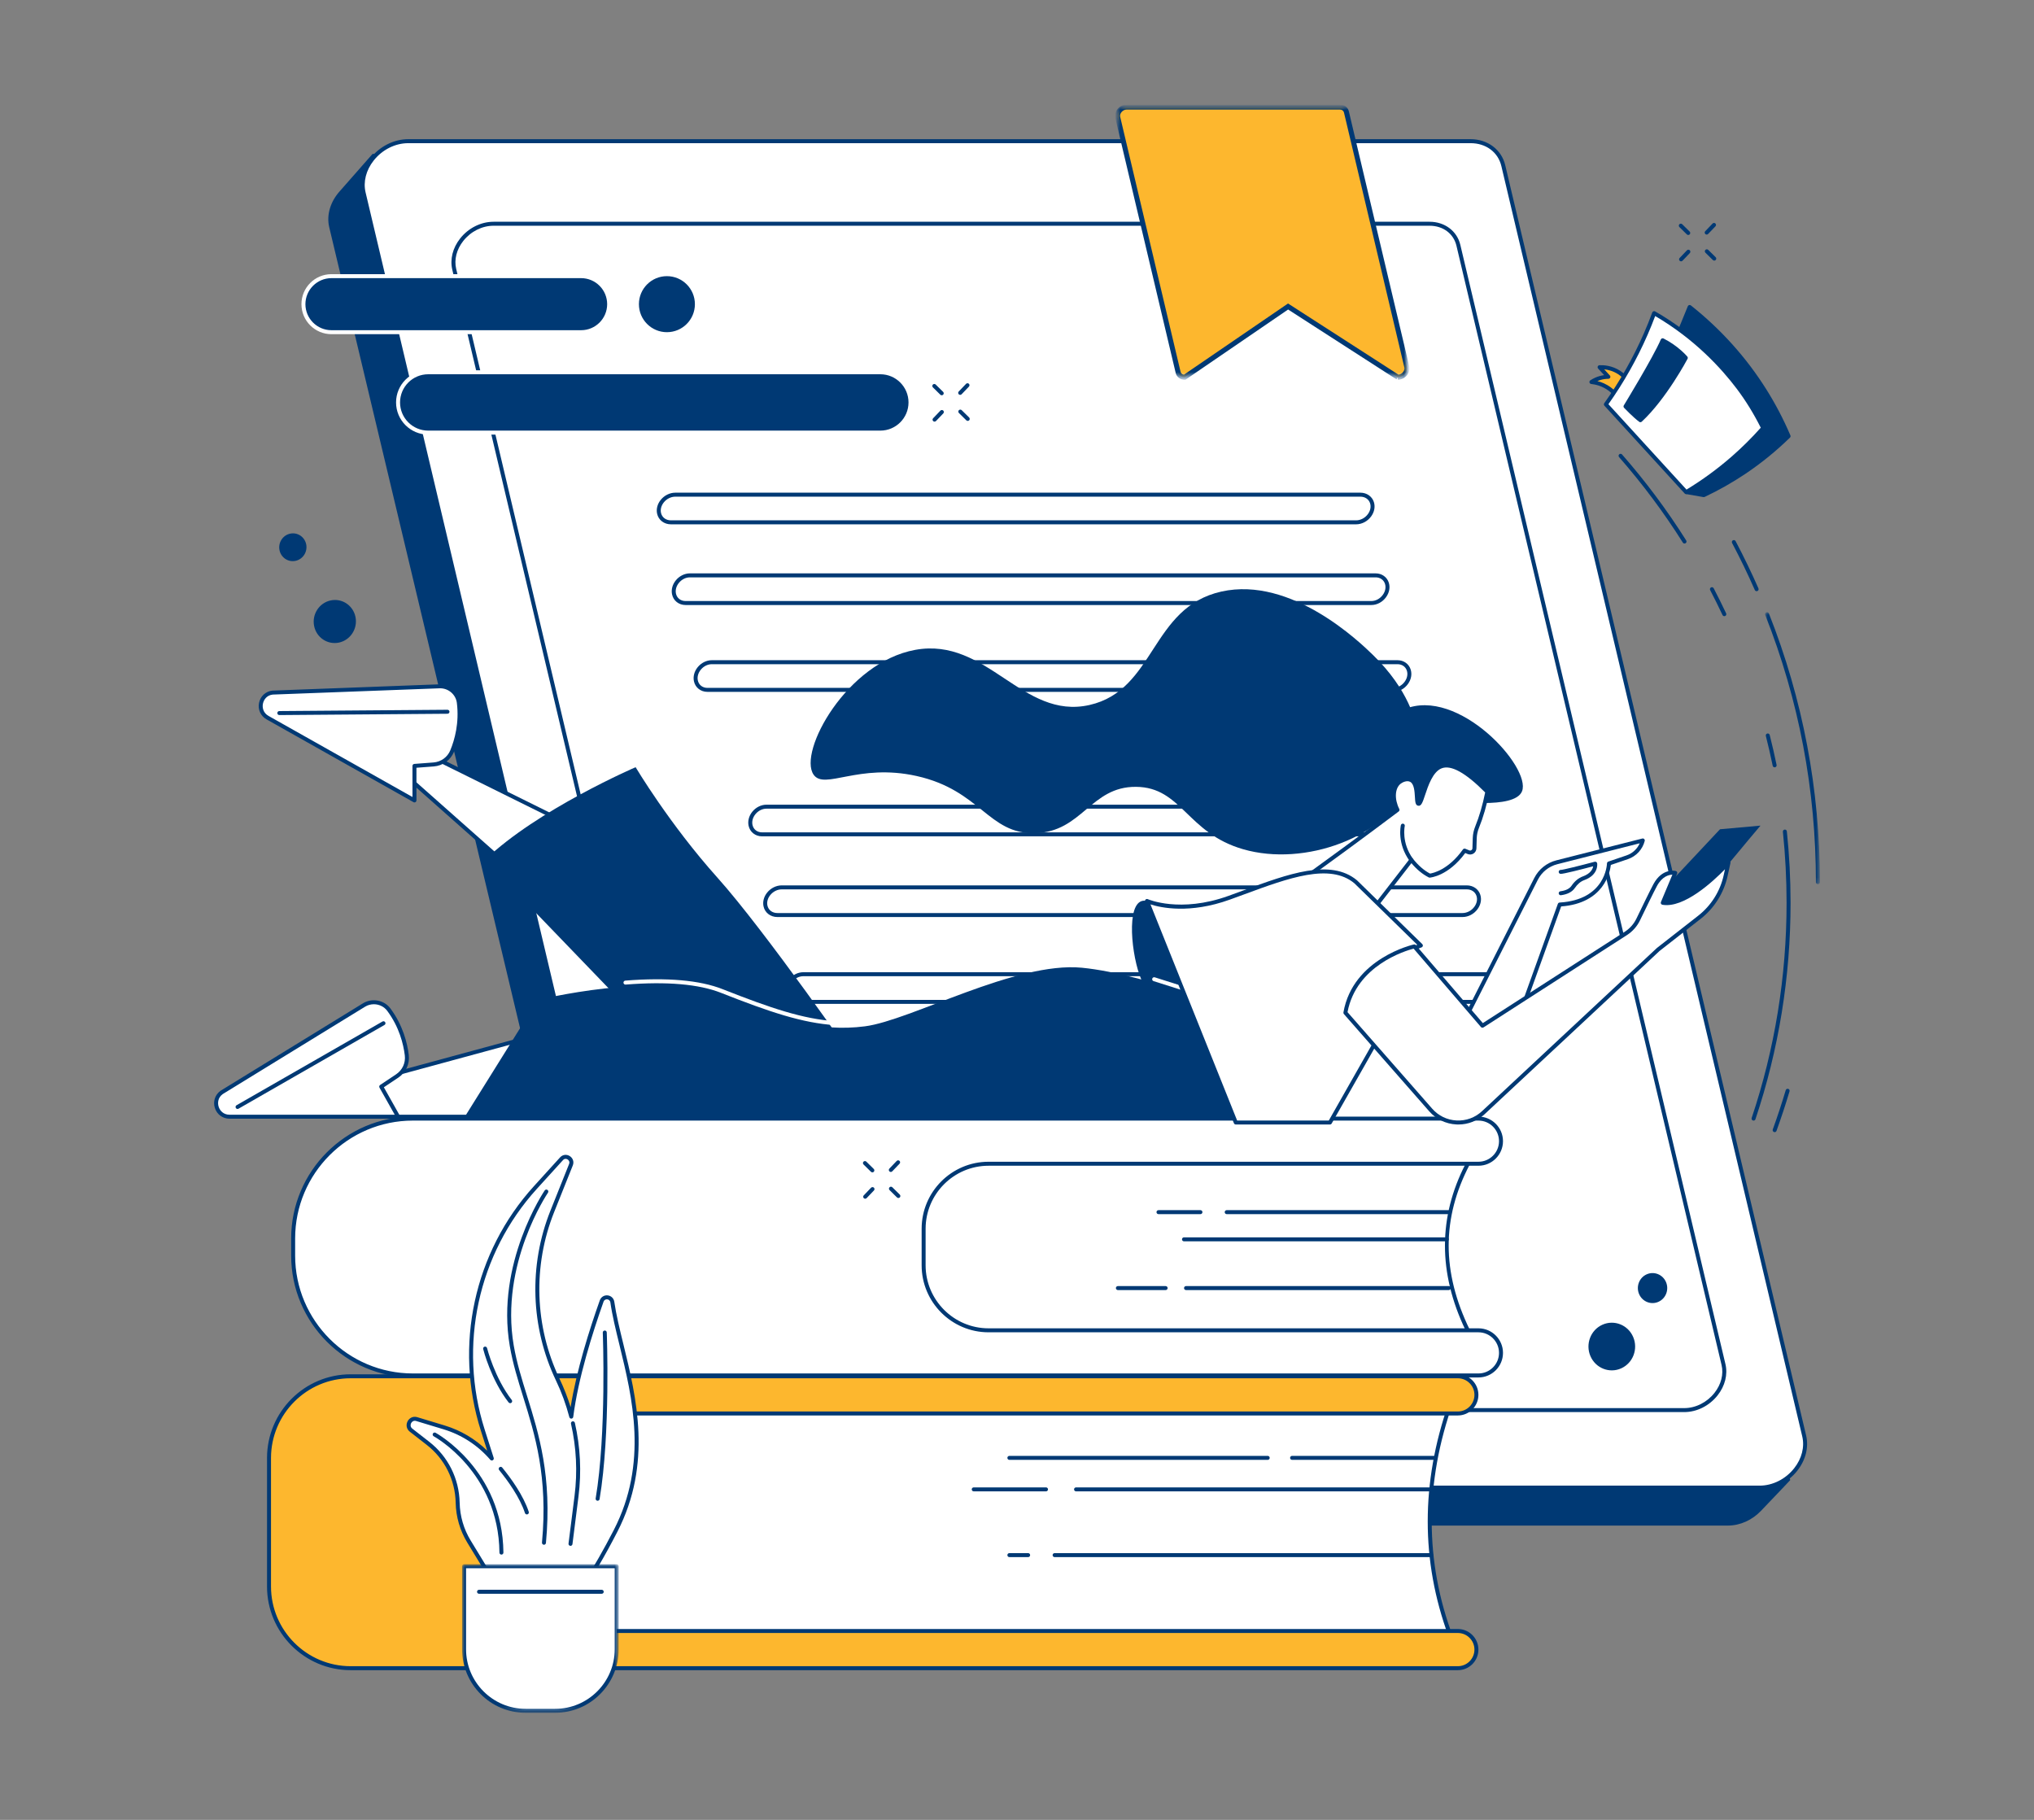 <?xml version="1.0" encoding="UTF-8"?>
<svg width="380px" height="340px" viewBox="0 0 380 340" version="1.1" xmlns="http://www.w3.org/2000/svg" xmlns:xlink="http://www.w3.org/1999/xlink">
    <rect x="0" y="0" width="380" height="340" fill="#808080" stroke="none"/>
    <title>korisna-dokumenta</title>
    <defs>
        <polygon id="path-1" points="0 0 54.071 0 54.071 50.475 0 50.475"></polygon>
        <polygon id="path-3" points="0 0 10.243 0 10.243 50.812 0 50.812"></polygon>
        <polygon id="path-5" points="0 0 29.26 0 29.26 27.755 0 27.755"></polygon>
    </defs>
    <g id="korisna-dokumenta" stroke="none" stroke-width="1" fill="none" fill-rule="evenodd">
        <g id="Group-26-Copy" transform="translate(40, 20)">
            <path d="M262.236,54.233 C261.922,53.786 261.45,53.224 260.766,52.709 C259.418,51.694 258.02,51.443 257.313,51.368 C257.679,51.126 258.226,50.822 258.942,50.619 C259.549,50.447 260.085,50.402 260.485,50.399 C259.937,49.8 259.389,49.202 258.842,48.603 C259.382,48.579 260.928,48.58 262.491,49.59 C264.112,50.637 264.744,52.119 264.933,52.619 C264.034,53.157 263.135,53.695 262.236,54.233" id="Fill-1" fill="#FDB72E"></path>
            <path d="M258.43,51.191 C259.213,51.391 260.118,51.755 260.99,52.412 C261.494,52.791 261.945,53.237 262.335,53.74 L264.468,52.464 C264.154,51.757 263.513,50.693 262.29,49.902 C261.362,49.303 260.43,49.076 259.71,49.001 L260.759,50.148 C260.858,50.256 260.884,50.413 260.826,50.547 C260.767,50.682 260.634,50.77 260.488,50.771 C259.998,50.775 259.512,50.844 259.043,50.977 C258.834,51.036 258.629,51.108 258.43,51.191 M262.236,54.605 C262.119,54.605 262.004,54.549 261.932,54.447 C261.543,53.893 261.076,53.408 260.542,53.007 C259.364,52.119 258.114,51.827 257.273,51.738 C257.118,51.721 256.989,51.608 256.951,51.456 C256.914,51.303 256.977,51.144 257.107,51.057 C257.643,50.703 258.226,50.436 258.841,50.261 C259.12,50.182 259.404,50.123 259.692,50.084 L258.567,48.855 C258.47,48.748 258.443,48.595 258.498,48.461 C258.553,48.328 258.681,48.238 258.825,48.231 C259.614,48.196 261.157,48.285 262.693,49.277 C264.276,50.3 264.994,51.727 265.281,52.487 C265.344,52.656 265.278,52.846 265.124,52.938 L262.427,54.552 C262.367,54.588 262.301,54.605 262.236,54.605" id="Fill-3" fill="#003974"></path>
            <path d="M275.137,71.951 L278.31,72.504 C280.598,71.424 283.16,70.033 285.844,68.236 C289.24,65.962 291.988,63.602 294.148,61.49 C293.01,58.823 291.542,55.901 289.634,52.872 C285.115,45.7 279.858,40.678 275.668,37.353 C274.642,39.912 273.891,41.667 273.891,41.667 L275.137,71.951 Z" id="Fill-5" fill="#003974"></path>
            <path d="M275.496,71.636 L278.258,72.117 C280.812,70.905 283.294,69.496 285.637,67.927 C288.507,66.005 291.22,63.81 293.705,61.401 C292.461,58.516 290.986,55.715 289.32,53.071 C285.72,47.357 281.182,42.275 275.826,37.956 C275.022,39.952 274.411,41.394 274.266,41.736 L275.496,71.636 Z M278.31,72.876 C278.289,72.876 278.268,72.874 278.247,72.87 L275.073,72.317 C274.9,72.287 274.772,72.141 274.765,71.966 L273.52,41.682 C273.518,41.627 273.528,41.572 273.55,41.521 C273.557,41.503 274.311,39.739 275.323,37.214 C275.367,37.105 275.459,37.023 275.572,36.993 C275.686,36.963 275.807,36.988 275.899,37.061 C281.49,41.499 286.217,46.752 289.948,52.674 C291.681,55.423 293.209,58.34 294.49,61.344 C294.55,61.485 294.517,61.648 294.408,61.756 C291.84,64.267 289.028,66.551 286.05,68.545 C283.644,70.157 281.093,71.602 278.469,72.84 C278.419,72.864 278.365,72.876 278.31,72.876 L278.31,72.876 Z" id="Fill-7" fill="#003974"></path>
            <path d="M260.017,55.545 L275.01,71.945 C277.668,70.35 280.684,68.266 283.779,65.561 C285.97,63.645 287.832,61.741 289.399,59.963 C288.23,57.617 286.743,55.038 284.779,52.428 C281.541,48.128 276.45,42.762 269.034,38.501 C268.564,39.779 268.041,41.087 267.46,42.418 C265.226,47.536 262.614,51.898 260.017,55.545" id="Fill-9" fill="#FFFFFF"></path>
            <path d="M260.493,55.515 L275.079,71.469 C278.066,69.656 280.909,67.575 283.534,65.28 C285.445,63.61 287.267,61.803 288.954,59.905 C287.609,57.235 286.144,54.861 284.482,52.652 C281.598,48.822 276.627,43.381 269.229,39.044 C268.784,40.23 268.304,41.413 267.8,42.567 C265.828,47.086 263.37,51.441 260.493,55.515 M275.01,72.317 C274.909,72.317 274.808,72.275 274.736,72.196 L259.743,55.796 C259.624,55.667 259.612,55.472 259.714,55.329 C262.636,51.226 265.127,46.832 267.119,42.269 C267.676,40.994 268.203,39.683 268.686,38.372 C268.724,38.27 268.805,38.189 268.908,38.151 C269.01,38.114 269.124,38.124 269.219,38.179 C276.936,42.613 282.101,48.253 285.075,52.204 C286.812,54.511 288.335,56.995 289.732,59.797 C289.799,59.932 289.778,60.096 289.678,60.209 C287.923,62.2 286.021,64.095 284.023,65.841 C281.289,68.231 278.321,70.391 275.201,72.264 C275.142,72.3 275.076,72.317 275.01,72.317" id="Fill-11" fill="#003974"></path>
            <path d="M263.685,55.931 C263.685,55.931 269.132,47.03 270.622,43.57 C273.35,44.948 274.948,46.86 274.948,46.86 C274.948,46.86 271.047,54.263 266.466,58.506 C265.339,57.671 263.685,55.931 263.685,55.931" id="Fill-13" fill="#003974"></path>
            <path d="M264.152,55.879 C264.578,56.316 265.61,57.353 266.442,58.018 C270.382,54.259 273.814,48.163 274.496,46.914 C274.053,46.438 272.744,45.135 270.801,44.083 C269.271,47.425 265.024,54.447 264.152,55.879 M266.466,58.879 C266.388,58.879 266.31,58.854 266.245,58.806 C265.104,57.961 263.484,56.259 263.416,56.187 C263.3,56.065 263.28,55.88 263.368,55.736 C263.422,55.648 268.818,46.819 270.281,43.423 C270.321,43.329 270.399,43.256 270.496,43.22 C270.592,43.186 270.699,43.192 270.79,43.238 C273.554,44.634 275.166,46.541 275.233,46.622 C275.33,46.738 275.347,46.9 275.277,47.034 C275.237,47.109 271.293,54.542 266.718,58.779 C266.647,58.845 266.557,58.879 266.466,58.879" id="Fill-15" fill="#003974"></path>
            <path d="M282.789,265.019 L84.313,265.019 C81.289,265.019 78.863,263.204 78.212,260.455 L21.509,22.453 C20.947,20.08 21.792,17.618 23.434,15.774 C25.014,13.999 29.599,8.757 29.599,8.757 L228.32,12.796 C231.344,12.796 233.77,14.611 234.421,17.36 L294.459,256.52 C294.459,256.52 290.75,260.45 288.94,262.321 C287.371,263.941 285.167,265.019 282.789,265.019" id="Fill-17" fill="#003974"></path>
            <path d="M288.73,257.929 L90.254,257.929 C87.23,257.929 84.804,256.114 84.153,253.365 L27.938,16.033 C26.835,11.377 31.151,6.377 36.273,6.377 L234.749,6.377 C237.773,6.377 240.199,8.191 240.85,10.94 L297.065,248.272 C298.168,252.928 293.852,257.929 288.73,257.929" id="Fill-19" fill="#FFFFFF"></path>
            <path d="M36.273,6.749 C33.832,6.749 31.417,7.961 29.813,9.992 C28.383,11.802 27.832,13.973 28.3,15.948 L84.514,253.279 C85.13,255.878 87.383,257.557 90.254,257.557 L288.73,257.557 C291.171,257.557 293.586,256.344 295.19,254.313 C296.62,252.504 297.171,250.333 296.703,248.358 L240.489,11.026 C239.873,8.428 237.62,6.749 234.749,6.749 L36.273,6.749 Z M288.73,258.301 L90.254,258.301 C87.075,258.301 84.478,256.352 83.791,253.451 L27.576,16.119 C27.055,13.922 27.658,11.52 29.229,9.53 C30.973,7.323 33.606,6.004 36.273,6.004 L234.749,6.004 C237.927,6.004 240.525,7.953 241.212,10.855 L297.427,248.186 C297.947,250.384 297.344,252.786 295.773,254.775 C294.029,256.983 291.396,258.301 288.73,258.301 L288.73,258.301 Z" id="Fill-21" fill="#003974"></path>
            <path d="M52.208,22.174 C50.07,22.174 47.956,23.236 46.55,25.015 C45.299,26.599 44.816,28.498 45.225,30.225 L94.756,239.337 C95.294,241.606 97.262,243.072 99.77,243.072 L274.647,243.072 C276.784,243.072 278.899,242.01 280.304,240.231 C281.555,238.647 282.038,236.748 281.63,235.021 L232.099,25.909 C231.561,23.64 229.593,22.174 227.084,22.174 L52.208,22.174 Z M274.647,243.816 L99.77,243.816 C96.949,243.816 94.643,242.085 94.033,239.508 L44.502,30.396 C44.04,28.447 44.574,26.317 45.967,24.554 C47.512,22.597 49.845,21.43 52.208,21.43 L227.084,21.43 C229.906,21.43 232.212,23.161 232.822,25.737 L282.353,234.849 C282.814,236.799 282.28,238.929 280.887,240.693 C279.342,242.648 277.009,243.816 274.647,243.816 L274.647,243.816 Z" id="Fill-23" fill="#003974"></path>
            <path d="M119.178,243.774 L99.765,243.774 C96.943,243.774 94.638,242.043 94.027,239.466 L81.741,187.595 C81.694,187.395 81.817,187.195 82.017,187.147 C82.214,187.1 82.417,187.223 82.465,187.423 L94.751,239.295 C95.288,241.564 97.256,243.03 99.765,243.03 L119.178,243.03 C119.383,243.03 119.55,243.197 119.55,243.402 C119.55,243.608 119.383,243.774 119.178,243.774" id="Fill-25" fill="#003974"></path>
            <g id="Group-29" transform="translate(168.786, 0)">
                <mask id="mask-2" fill="white">
                    <use xlink:href="#path-1"></use>
                </mask>
                <g id="Clip-28"></g>
                <path d="M52.364,50.475 L31.856,37.262 L12.539,50.475 C11.932,50.475 11.445,50.111 11.315,49.56 L0.035,1.938 C-0.187,1.003 0.68,-4.91803279e-05 1.707,-4.91803279e-05 L41.533,-4.91803279e-05 C42.139,-4.91803279e-05 42.626,0.364 42.757,0.916 L54.037,48.538 C54.258,49.472 53.392,50.475 52.364,50.475" id="Fill-27" fill="#FDB72E" mask="url(#mask-2)"></path>
                <path d="M41.533,-0.469 C42.352,-0.469 43.031,0.039 43.213,0.808 L54.493,48.43 C54.786,49.668 53.685,50.944 52.364,50.944 L52.364,50.474 L52.11,50.869 L31.864,37.824 L12.684,50.944 L12.539,50.944 C11.72,50.944 11.04,50.436 10.859,49.668 L-0.421,2.046 C-0.715,0.807 0.386,-0.469 1.707,-0.469 L41.533,-0.469 Z M41.533,0.469 L1.707,0.469 C0.973,0.469 0.342,1.2 0.491,1.83 L11.771,49.452 C11.834,49.72 12.035,49.914 12.315,49.981 L12.407,49.997 L31.849,36.699 L52.49,49.999 L52.604,49.981 C53.19,49.854 53.652,49.284 53.598,48.751 L53.58,48.646 L42.301,1.024 C42.221,0.689 41.927,0.469 41.533,0.469 Z" id="Fill-27" fill="#003974" fill-rule="nonzero" mask="url(#mask-2)"></path>
            </g>
            <path d="M86.164,72.79 C85.361,72.79 84.56,73.187 84.021,73.854 C83.544,74.445 83.349,75.155 83.487,75.802 C83.671,76.66 84.403,77.214 85.352,77.214 L213.335,77.214 C214.198,77.214 215.033,76.771 215.57,76.03 C216.03,75.393 216.173,74.659 215.962,74.014 C215.714,73.259 215.018,72.79 214.147,72.79 L86.164,72.79 Z M213.335,77.958 L85.352,77.958 C84.058,77.958 83.016,77.154 82.76,75.957 C82.575,75.09 82.824,74.153 83.443,73.386 C84.122,72.546 85.139,72.045 86.164,72.045 L214.147,72.045 C215.332,72.045 216.322,72.727 216.668,73.782 C216.955,74.656 216.774,75.634 216.172,76.466 C215.496,77.4 214.435,77.958 213.335,77.958 L213.335,77.958 Z" id="Fill-30" fill="#003974"></path>
            <path d="M88.889,87.865 C88.124,87.865 87.354,88.252 86.83,88.901 C86.341,89.506 86.143,90.234 86.285,90.899 C86.465,91.744 87.169,92.29 88.077,92.29 L216.193,92.29 C217.016,92.29 217.821,91.857 218.345,91.132 C218.817,90.48 218.963,89.727 218.746,89.065 C218.503,88.325 217.836,87.865 217.005,87.865 L88.889,87.865 Z M216.193,93.034 L88.077,93.034 C86.823,93.034 85.811,92.238 85.558,91.054 C85.368,90.169 85.621,89.214 86.252,88.434 C86.916,87.611 87.902,87.121 88.889,87.121 L217.005,87.121 C218.151,87.121 219.112,87.793 219.452,88.833 C219.745,89.724 219.561,90.721 218.947,91.569 C218.284,92.486 217.254,93.034 216.193,93.034 L216.193,93.034 Z" id="Fill-32" fill="#003974"></path>
            <path d="M92.976,104.089 C92.211,104.089 91.441,104.477 90.917,105.126 C90.428,105.73 90.23,106.458 90.372,107.123 C90.553,107.968 91.256,108.514 92.164,108.514 L220.281,108.514 C221.104,108.514 221.908,108.081 222.432,107.356 C222.904,106.704 223.05,105.951 222.833,105.289 C222.59,104.549 221.924,104.089 221.092,104.089 L92.976,104.089 Z M220.281,109.258 L92.164,109.258 C90.911,109.258 89.898,108.462 89.645,107.279 C89.456,106.393 89.708,105.438 90.338,104.658 C91.003,103.836 91.989,103.345 92.976,103.345 L221.092,103.345 C222.238,103.345 223.198,104.017 223.539,105.057 C223.832,105.948 223.648,106.945 223.034,107.793 C222.371,108.71 221.341,109.258 220.281,109.258 L220.281,109.258 Z" id="Fill-34" fill="#003974"></path>
            <path d="M103.187,131.081 C102.422,131.081 101.652,131.469 101.127,132.118 C100.639,132.722 100.44,133.45 100.583,134.115 C100.763,134.96 101.467,135.506 102.375,135.506 L230.491,135.506 C231.314,135.506 232.118,135.073 232.643,134.349 C233.114,133.696 233.261,132.943 233.044,132.281 C232.801,131.541 232.134,131.081 231.303,131.081 L103.187,131.081 Z M230.491,136.25 L102.375,136.25 C101.121,136.25 100.108,135.455 99.855,134.271 C99.666,133.385 99.919,132.43 100.549,131.65 C101.213,130.828 102.199,130.337 103.187,130.337 L231.303,130.337 C232.449,130.337 233.409,131.009 233.75,132.049 C234.042,132.94 233.858,133.938 233.245,134.785 C232.581,135.703 231.552,136.25 230.491,136.25 L230.491,136.25 Z" id="Fill-36" fill="#003974"></path>
            <path d="M106.047,146.157 C105.244,146.157 104.443,146.555 103.905,147.221 C103.427,147.812 103.232,148.522 103.371,149.169 C103.554,150.027 104.286,150.581 105.236,150.581 L233.219,150.581 C234.081,150.581 234.917,150.139 235.453,149.397 C235.914,148.761 236.056,148.026 235.845,147.382 C235.597,146.626 234.902,146.157 234.03,146.157 L106.047,146.157 Z M233.219,151.326 L105.236,151.326 C103.941,151.326 102.9,150.522 102.644,149.325 C102.458,148.457 102.707,147.52 103.327,146.753 C104.005,145.914 105.022,145.413 106.047,145.413 L234.03,145.413 C235.216,145.413 236.205,146.095 236.551,147.149 C236.838,148.024 236.657,149.002 236.055,149.834 C235.379,150.768 234.319,151.326 233.219,151.326 L233.219,151.326 Z" id="Fill-38" fill="#003974"></path>
            <path d="M110.067,162.381 C109.302,162.381 108.531,162.768 108.007,163.418 C107.519,164.022 107.32,164.75 107.462,165.415 C107.643,166.259 108.346,166.805 109.255,166.805 L237.371,166.805 C238.194,166.805 238.998,166.373 239.523,165.648 C239.995,164.996 240.141,164.242 239.923,163.581 C239.681,162.841 239.014,162.381 238.183,162.381 L110.067,162.381 Z M237.371,167.55 L109.255,167.55 C108.001,167.55 106.988,166.754 106.735,165.57 C106.546,164.685 106.799,163.73 107.429,162.95 C108.093,162.128 109.079,161.637 110.067,161.637 L238.183,161.637 C239.328,161.637 240.289,162.309 240.63,163.349 C240.922,164.239 240.738,165.237 240.125,166.084 C239.461,167.002 238.431,167.55 237.371,167.55 L237.371,167.55 Z" id="Fill-40" fill="#003974"></path>
            <path d="M234.219,228.537 C229.231,218.261 228.756,207.905 234.219,197.446 L230.298,192.738 L123.044,196.269 L126.741,230.371 L230.561,231.569 L234.219,228.537 Z" id="Fill-42" fill="#FFFFFF"></path>
            <path d="M127.075,230.003 L230.429,231.195 L233.758,228.436 C228.678,217.802 228.684,207.394 233.776,197.494 L230.129,193.116 L123.457,196.627 L127.075,230.003 Z M230.561,231.941 L230.557,231.941 L126.737,230.743 C126.549,230.741 126.392,230.599 126.372,230.411 L122.674,196.309 C122.664,196.206 122.696,196.103 122.763,196.025 C122.831,195.947 122.929,195.9 123.032,195.897 L230.286,192.366 C230.409,192.363 230.51,192.412 230.583,192.499 L234.505,197.207 C234.601,197.323 234.619,197.485 234.549,197.618 C229.343,207.584 229.345,217.644 234.554,228.374 C234.629,228.528 234.589,228.714 234.457,228.823 L230.798,231.855 C230.732,231.911 230.648,231.941 230.561,231.941 L230.561,231.941 Z" id="Fill-44" fill="#003974"></path>
            <path d="M37.142,188.983 L178.497,188.983 L236.21,188.983 C238.536,188.983 240.423,190.871 240.423,193.2 C240.423,195.529 238.536,197.417 236.21,197.417 L144.69,197.417 C137.988,197.417 132.556,202.855 132.556,209.563 L132.556,216.391 C132.556,223.099 137.988,228.537 144.69,228.537 L236.21,228.537 C238.536,228.537 240.423,230.425 240.423,232.754 C240.423,235.083 238.536,236.971 236.21,236.971 L37.142,236.971 C24.785,236.971 14.768,226.944 14.768,214.576 L14.768,211.378 C14.768,199.01 24.785,188.983 37.142,188.983" id="Fill-46" fill="#FFFFFF"></path>
            <path d="M37.142,189.355 C25.009,189.355 15.139,199.235 15.139,211.378 L15.139,214.576 C15.139,226.719 25.009,236.598 37.142,236.598 L236.21,236.598 C238.328,236.598 240.051,234.874 240.051,232.754 C240.051,230.634 238.328,228.909 236.21,228.909 L144.69,228.909 C137.794,228.909 132.184,223.293 132.184,216.391 L132.184,209.563 C132.184,202.66 137.794,197.045 144.69,197.045 L236.21,197.045 C238.328,197.045 240.051,195.32 240.051,193.2 C240.051,191.08 238.328,189.355 236.21,189.355 L37.142,189.355 Z M236.21,237.343 L37.142,237.343 C24.6,237.343 14.396,227.129 14.396,214.576 L14.396,211.378 C14.396,198.824 24.6,188.611 37.142,188.611 L236.21,188.611 C238.738,188.611 240.795,190.67 240.795,193.2 C240.795,195.731 238.738,197.789 236.21,197.789 L144.69,197.789 C138.204,197.789 132.927,203.071 132.927,209.563 L132.927,216.391 C132.927,222.883 138.204,228.165 144.69,228.165 L236.21,228.165 C238.738,228.165 240.795,230.223 240.795,232.754 C240.795,235.284 238.738,237.343 236.21,237.343 L236.21,237.343 Z" id="Fill-48" fill="#003974"></path>
            <path d="M184.272,206.833 L176.433,206.833 C176.227,206.833 176.061,206.666 176.061,206.46 C176.061,206.255 176.227,206.088 176.433,206.088 L184.272,206.088 C184.477,206.088 184.643,206.255 184.643,206.46 C184.643,206.666 184.477,206.833 184.272,206.833" id="Fill-50" fill="#003974"></path>
            <path d="M230.674,206.833 L189.178,206.833 C188.972,206.833 188.806,206.666 188.806,206.46 C188.806,206.255 188.972,206.088 189.178,206.088 L230.674,206.088 C230.879,206.088 231.045,206.255 231.045,206.46 C231.045,206.666 230.879,206.833 230.674,206.833" id="Fill-52" fill="#003974"></path>
            <path d="M230.292,211.913 L181.197,211.913 C180.991,211.913 180.825,211.746 180.825,211.541 C180.825,211.335 180.991,211.169 181.197,211.169 L230.292,211.169 C230.498,211.169 230.664,211.335 230.664,211.541 C230.664,211.746 230.498,211.913 230.292,211.913" id="Fill-54" fill="#003974"></path>
            <path d="M177.769,221.019 L168.847,221.019 C168.641,221.019 168.475,220.852 168.475,220.647 C168.475,220.441 168.641,220.275 168.847,220.275 L177.769,220.275 C177.974,220.275 178.141,220.441 178.141,220.647 C178.141,220.852 177.974,221.019 177.769,221.019" id="Fill-56" fill="#003974"></path>
            <path d="M230.674,221.019 L181.578,221.019 C181.373,221.019 181.206,220.852 181.206,220.647 C181.206,220.441 181.373,220.275 181.578,220.275 L230.674,220.275 C230.879,220.275 231.045,220.441 231.045,220.647 C231.045,220.852 230.879,221.019 230.674,221.019" id="Fill-58" fill="#003974"></path>
            <path d="M231.123,285.992 L51.312,285.992 L51.312,241.899 L231.123,241.899 C225.814,256.792 225.669,271.496 231.123,285.992" id="Fill-60" fill="#FFFFFF"></path>
            <path d="M51.684,285.62 L230.588,285.62 C225.447,271.613 225.45,257.034 230.597,242.271 L51.684,242.271 L51.684,285.62 Z M231.123,286.364 L51.312,286.364 C51.107,286.364 50.94,286.198 50.94,285.992 L50.94,241.899 C50.94,241.693 51.107,241.527 51.312,241.527 L231.123,241.527 C231.243,241.527 231.357,241.586 231.427,241.684 C231.494,241.783 231.513,241.91 231.473,242.024 C226.148,256.964 226.147,271.713 231.47,285.861 C231.514,285.975 231.498,286.104 231.428,286.204 C231.359,286.304 231.245,286.364 231.123,286.364 L231.123,286.364 Z" id="Fill-62" fill="#003974"></path>
            <path d="M72.959,244.074 L232.36,244.074 C234.276,244.074 235.83,242.519 235.83,240.6 C235.83,238.681 234.276,237.126 232.36,237.126 L25.511,237.126 C17.087,237.126 10.258,243.961 10.258,252.393 L10.258,276.394 C10.258,284.826 17.087,291.661 25.511,291.661 L232.36,291.661 C234.276,291.661 235.83,290.106 235.83,288.187 C235.83,286.268 234.276,284.713 232.36,284.713 L72.959,284.713 C67.008,284.713 62.183,279.884 62.183,273.927 L62.183,254.86 C62.183,248.903 67.008,244.074 72.959,244.074" id="Fill-64" fill="#FDB72E"></path>
            <path d="M25.511,237.498 C17.305,237.498 10.63,244.18 10.63,252.393 L10.63,276.394 C10.63,284.607 17.305,291.289 25.511,291.289 L232.359,291.289 C234.068,291.289 235.459,289.898 235.459,288.187 C235.459,286.476 234.068,285.085 232.359,285.085 L72.959,285.085 C66.812,285.085 61.811,280.08 61.811,273.927 L61.811,254.86 C61.811,248.707 66.812,243.702 72.959,243.702 L232.359,243.702 C234.068,243.702 235.459,242.31 235.459,240.6 C235.459,238.889 234.068,237.498 232.359,237.498 L25.511,237.498 Z M232.359,292.033 L25.511,292.033 C16.896,292.033 9.886,285.017 9.886,276.394 L9.886,252.393 C9.886,243.769 16.895,236.754 25.511,236.754 L232.359,236.754 C234.478,236.754 236.202,238.479 236.202,240.6 C236.202,242.721 234.478,244.446 232.359,244.446 L72.959,244.446 C67.222,244.446 62.555,249.118 62.555,254.86 L62.555,273.927 C62.555,279.669 67.222,284.341 72.959,284.341 L232.359,284.341 C234.478,284.341 236.202,286.066 236.202,288.187 C236.202,290.308 234.478,292.033 232.359,292.033 L232.359,292.033 Z" id="Fill-66" fill="#003974"></path>
            <path d="M227.943,252.741 L201.391,252.741 C201.186,252.741 201.02,252.575 201.02,252.369 C201.02,252.164 201.186,251.997 201.391,251.997 L227.943,251.997 C228.148,251.997 228.314,252.164 228.314,252.369 C228.314,252.575 228.148,252.741 227.943,252.741" id="Fill-68" fill="#003974"></path>
            <path d="M196.84,252.741 L148.575,252.741 C148.37,252.741 148.203,252.575 148.203,252.369 C148.203,252.164 148.37,251.997 148.575,251.997 L196.84,251.997 C197.045,251.997 197.211,252.164 197.211,252.369 C197.211,252.575 197.045,252.741 196.84,252.741" id="Fill-70" fill="#003974"></path>
            <path d="M227.383,258.626 L161.033,258.626 C160.827,258.626 160.661,258.459 160.661,258.254 C160.661,258.048 160.827,257.882 161.033,257.882 L227.383,257.882 C227.589,257.882 227.755,258.048 227.755,258.254 C227.755,258.459 227.589,258.626 227.383,258.626" id="Fill-72" fill="#003974"></path>
            <path d="M155.42,258.626 L141.916,258.626 C141.711,258.626 141.544,258.459 141.544,258.254 C141.544,258.048 141.711,257.882 141.916,257.882 L155.42,257.882 C155.625,257.882 155.791,258.048 155.791,258.254 C155.791,258.459 155.625,258.626 155.42,258.626" id="Fill-74" fill="#003974"></path>
            <path d="M227.383,270.91 L157.025,270.91 C156.82,270.91 156.654,270.743 156.654,270.537 C156.654,270.332 156.82,270.165 157.025,270.165 L227.383,270.165 C227.589,270.165 227.755,270.332 227.755,270.537 C227.755,270.743 227.589,270.91 227.383,270.91" id="Fill-76" fill="#003974"></path>
            <path d="M152.082,270.91 L148.575,270.91 C148.37,270.91 148.203,270.743 148.203,270.537 C148.203,270.332 148.37,270.165 148.575,270.165 L152.082,270.165 C152.287,270.165 152.453,270.332 152.453,270.537 C152.453,270.743 152.287,270.91 152.082,270.91" id="Fill-78" fill="#003974"></path>
            <path d="M178.424,168.382 C178.424,168.382 174.57,166.956 172.882,162.132 C171.195,157.309 170.373,147.402 174.279,148.325 C178.185,149.248 186.524,169.902 186.524,169.902 L178.424,168.382 Z" id="Fill-80" fill="#003974"></path>
            <path d="M224.853,116.755 C224.531,114.905 223.24,108.901 216.471,102.332 C214.139,100.069 201.283,87.593 188.181,90.519 C174.949,93.474 175.857,108.923 163.542,111.711 C150.973,114.556 144.435,98.951 130.977,101.413 C118.182,103.754 109.069,120.469 111.994,124.721 C114.015,127.66 120.343,122.553 131.231,124.975 C143.236,127.645 144.624,135.875 153.376,135.653 C162.231,135.429 163.716,126.933 172.235,127.002 C180.766,127.07 181.717,135.611 192.231,138.655 C203.814,142.01 218.955,136.361 223.453,126.51 C225.24,122.595 225.175,118.61 224.853,116.755" id="Fill-82" fill="#003974"></path>
            <path d="M237.322,130.024 C240.254,130.011 243.632,129.631 244.351,127.828 C246.131,123.367 232.425,108.237 222.348,112.508 C215.786,115.289 211.694,125.901 215.466,131.088 C218.793,135.662 228.714,136.674 237.322,130.024" id="Fill-84" fill="#003974"></path>
            <path d="M229.185,123.201 C226.345,124.329 225.766,130.319 225.009,130.168 C224.423,130.052 225.145,126.531 223.617,125.735 C222.899,125.361 221.964,125.734 221.465,126.115 C220.281,127.021 220.006,129.173 221.086,131.308 C217.834,133.755 214.535,136.207 211.189,138.663 C207.217,141.579 203.269,144.433 199.348,147.226 L214.681,152.272 L223.679,140.664 C224.598,141.826 225.73,142.9 227.091,143.592 C227.091,143.592 230.461,143.354 233.614,138.913 L234.348,139.214 C234.869,139.427 235.442,139.054 235.459,138.492 L235.516,136.608 C235.538,135.895 235.688,135.196 235.957,134.536 C236.695,132.721 237.355,130.546 237.868,127.928 C233.007,122.982 230.534,122.666 229.185,123.201" id="Fill-86" fill="#FFFFFF"></path>
            <path d="M200.162,147.102 L214.548,151.837 L223.386,140.436 C223.456,140.346 223.563,140.293 223.678,140.292 C223.805,140.292 223.9,140.344 223.971,140.433 C224.956,141.679 226.028,142.612 227.16,143.208 C227.714,143.124 230.601,142.514 233.311,138.697 C233.411,138.556 233.595,138.503 233.755,138.568 L234.489,138.869 C234.622,138.924 234.769,138.91 234.89,138.831 C235.011,138.753 235.083,138.625 235.087,138.481 L235.145,136.596 C235.168,135.843 235.325,135.103 235.612,134.396 C236.372,132.53 236.994,130.396 237.465,128.049 C233.814,124.366 231.076,122.85 229.323,123.547 C227.676,124.201 226.809,126.813 226.235,128.541 C225.782,129.902 225.533,130.652 224.937,130.533 C224.429,130.432 224.393,129.82 224.34,128.893 C224.28,127.865 224.198,126.457 223.445,126.065 C222.876,125.768 222.084,126.109 221.691,126.41 C220.595,127.249 220.478,129.282 221.418,131.14 C221.499,131.301 221.453,131.497 221.309,131.606 C218.045,134.062 214.715,136.537 211.409,138.963 C207.687,141.695 203.906,144.431 200.162,147.102 M214.681,152.644 C214.642,152.644 214.603,152.638 214.565,152.626 L199.232,147.58 C199.098,147.536 199.001,147.421 198.98,147.282 C198.959,147.143 199.018,147.004 199.132,146.923 C203.069,144.119 207.052,141.239 210.969,138.363 C214.19,135.999 217.435,133.588 220.619,131.194 C219.657,129.068 219.901,126.844 221.24,125.819 C221.742,125.434 222.845,124.913 223.788,125.405 C224.916,125.992 225.012,127.643 225.082,128.85 C225.093,129.038 225.106,129.261 225.124,129.453 C225.252,129.14 225.401,128.693 225.529,128.306 C226.147,126.447 227.08,123.637 229.048,122.855 C231.158,122.019 234.128,123.592 238.133,127.667 C238.219,127.754 238.256,127.879 238.233,127.999 C237.749,130.469 237.099,132.716 236.301,134.677 C236.047,135.301 235.908,135.954 235.888,136.619 L235.831,138.503 C235.819,138.889 235.619,139.245 235.295,139.456 C234.971,139.666 234.564,139.704 234.208,139.558 L233.744,139.368 C230.577,143.671 227.259,143.953 227.117,143.963 C227.049,143.967 226.983,143.954 226.923,143.923 C225.773,143.34 224.687,142.445 223.687,141.261 L214.975,152.5 C214.903,152.593 214.794,152.644 214.681,152.644" id="Fill-88" fill="#003974"></path>
            <path d="M222.079,134.248 C222.079,134.248 221.337,137.479 223.679,140.664 L222.079,134.248 Z" id="Fill-90" fill="#FFFFFF"></path>
            <path d="M223.68,141.036 C223.566,141.036 223.453,140.984 223.38,140.885 C220.965,137.6 221.685,134.304 221.717,134.165 C221.763,133.965 221.962,133.841 222.161,133.886 C222.361,133.932 222.487,134.131 222.441,134.331 C222.434,134.362 221.773,137.444 223.979,140.444 C224.101,140.609 224.065,140.842 223.9,140.964 C223.833,141.013 223.757,141.036 223.68,141.036" id="Fill-92" fill="#003974"></path>
            <polygon id="Fill-94" fill="#FFFFFF" points="69.396 170.959 25.842 182.793 22.872 188.631 68.44 188.631"></polygon>
            <path d="M23.479,188.259 L68.088,188.259 L68.997,171.453 L26.099,183.109 L23.479,188.259 Z M68.44,189.003 L22.872,189.003 C22.743,189.003 22.623,188.936 22.555,188.826 C22.488,188.715 22.482,188.578 22.541,188.462 L25.511,182.624 C25.559,182.531 25.644,182.462 25.745,182.434 L69.299,170.6 C69.414,170.568 69.538,170.594 69.63,170.669 C69.723,170.745 69.774,170.86 69.767,170.979 L68.811,188.651 C68.801,188.849 68.638,189.003 68.44,189.003 L68.44,189.003 Z" id="Fill-96" fill="#003974"></path>
            <path d="M35.998,177.142 C35.734,174.965 34.938,171.732 32.651,168.64 C31.574,167.184 29.547,166.817 28.004,167.764 L1.415,184.087 C-0.555,185.515 0.454,188.631 2.886,188.631 L34.381,188.631 L31.22,183.014 L34.203,181.022 C35.483,180.169 36.184,178.67 35.998,177.142" id="Fill-98" fill="#FFFFFF"></path>
            <path d="M29.846,167.618 C29.28,167.618 28.709,167.768 28.198,168.082 L1.609,184.405 C0.705,185.061 0.622,186.065 0.853,186.78 C1.085,187.495 1.74,188.259 2.886,188.259 L33.745,188.259 L30.896,183.197 C30.801,183.027 30.852,182.812 31.014,182.704 L33.997,180.713 C35.173,179.928 35.798,178.577 35.629,177.187 C35.371,175.061 34.593,171.891 32.352,168.861 C31.754,168.053 30.808,167.618 29.846,167.618 M34.381,189.003 L2.886,189.003 C1.613,189.003 0.538,188.221 0.146,187.009 C-0.246,185.798 0.167,184.533 1.197,183.786 L27.809,167.447 C29.514,166.401 31.772,166.827 32.95,168.419 C35.287,171.579 36.098,174.882 36.367,177.098 C36.57,178.768 35.82,180.391 34.41,181.332 L31.713,183.132 L34.705,188.449 C34.77,188.564 34.768,188.705 34.702,188.819 C34.635,188.933 34.513,189.003 34.381,189.003" id="Fill-100" fill="#003974"></path>
            <path d="M4.379,187.18 C4.25,187.18 4.125,187.113 4.056,186.993 C3.954,186.815 4.016,186.588 4.194,186.485 L31.458,170.846 C31.637,170.743 31.864,170.805 31.966,170.983 C32.068,171.162 32.006,171.389 31.828,171.491 L4.564,187.131 C4.505,187.165 4.442,187.18 4.379,187.18" id="Fill-102" fill="#003974"></path>
            <polygon id="Fill-104" fill="#FFFFFF" points="80.904 141.251 40.456 121.215 34.365 123.616 68.484 153.849"></polygon>
            <path d="M35.066,123.74 L68.467,153.337 L80.278,141.356 L40.438,121.622 L35.066,123.74 Z M68.484,154.221 C68.397,154.221 68.308,154.19 68.238,154.127 L34.119,123.894 C34.022,123.809 33.977,123.679 33.999,123.551 C34.022,123.424 34.109,123.317 34.229,123.27 L40.319,120.869 C40.417,120.831 40.526,120.835 40.62,120.882 L81.068,140.917 C81.175,140.97 81.251,141.071 81.27,141.189 C81.29,141.307 81.252,141.427 81.168,141.512 L68.749,154.11 C68.676,154.183 68.581,154.221 68.484,154.221 L68.484,154.221 Z" id="Fill-106" fill="#003974"></path>
            <path d="M44.471,120.32 C45.308,118.293 46.199,115.085 45.72,111.267 C45.495,109.47 43.909,108.155 42.1,108.223 L10.931,109.393 C8.514,109.67 7.866,112.881 9.985,114.075 L37.432,129.538 L37.429,123.091 L41.006,122.82 C42.539,122.704 43.884,121.743 44.471,120.32" id="Fill-108" fill="#FFFFFF"></path>
            <path d="M42.232,108.592 C42.193,108.592 42.153,108.593 42.114,108.594 L10.944,109.765 C9.835,109.893 9.27,110.727 9.122,111.464 C8.973,112.201 9.17,113.188 10.168,113.751 L37.06,128.901 L37.058,123.091 C37.058,122.896 37.208,122.734 37.402,122.72 L40.978,122.449 C42.386,122.342 43.593,121.472 44.127,120.178 C44.945,118.198 45.82,115.054 45.352,111.314 C45.158,109.767 43.8,108.592 42.232,108.592 L42.232,108.592 Z M37.432,129.91 C37.369,129.91 37.306,129.894 37.249,129.862 L9.803,114.399 C8.694,113.774 8.141,112.564 8.393,111.316 C8.645,110.068 9.624,109.168 10.888,109.023 L42.086,107.851 C44.086,107.776 45.843,109.256 46.089,111.221 C46.578,115.122 45.666,118.4 44.815,120.462 C44.173,122.017 42.724,123.063 41.034,123.191 L37.801,123.436 L37.803,129.538 C37.803,129.67 37.733,129.792 37.619,129.859 C37.561,129.893 37.496,129.91 37.432,129.91 L37.432,129.91 Z" id="Fill-110" fill="#003974"></path>
            <path d="M12.18,113.592 C11.976,113.592 11.81,113.427 11.808,113.222 C11.807,113.017 11.972,112.849 12.177,112.847 L43.6,112.604 L43.603,112.604 C43.807,112.604 43.974,112.768 43.975,112.973 C43.977,113.178 43.812,113.346 43.606,113.348 L12.183,113.592 L12.18,113.592 Z" id="Fill-112" fill="#003974"></path>
            <path d="M120.307,178.941 C120.307,178.941 102.953,153.91 94.023,143.954 C85.092,133.998 78.747,123.332 78.747,123.332 C78.747,123.332 60.342,131.27 50.606,140.663 L93.13,184.809 L120.307,178.941 Z" id="Fill-114" fill="#003974"></path>
            <path d="M201.449,189.207 L50.283,189.207 L46.481,189.207 L60.455,166.818 C60.455,166.818 82.629,161.385 94.147,165.935 C105.666,170.485 112.997,172.849 121.59,171.744 C130.183,170.639 149.722,159.596 162.129,160.798 C174.535,161.999 194.846,170.275 194.846,170.275 L201.449,189.207 Z" id="Fill-116" fill="#003974"></path>
            <path d="M116.001,171.525 C115.993,171.525 115.985,171.525 115.976,171.525 C109.93,171.124 103.839,169.095 94.715,165.492 C90.575,163.856 84.574,163.336 76.881,163.946 C76.675,163.962 76.497,163.809 76.481,163.604 C76.465,163.399 76.618,163.22 76.822,163.204 C84.63,162.585 90.742,163.122 94.988,164.799 C104.042,168.375 110.076,170.388 116.025,170.782 C116.23,170.795 116.385,170.973 116.372,171.178 C116.359,171.375 116.195,171.525 116.001,171.525" id="Fill-118" fill="#FFFFFF"></path>
            <path d="M183.486,165.807 C183.449,165.807 183.412,165.802 183.374,165.79 L175.512,163.299 C175.316,163.237 175.207,163.028 175.269,162.832 C175.331,162.636 175.539,162.528 175.736,162.589 L183.599,165.08 C183.794,165.142 183.903,165.351 183.841,165.547 C183.791,165.706 183.644,165.807 183.486,165.807" id="Fill-120" fill="#FFFFFF"></path>
            <path d="M229.977,177.74 L246.968,144.207 C247.753,142.658 249.168,141.524 250.851,141.097 L266.912,137.019 C266.533,138.49 265.438,139.671 264.001,140.16 L260.594,141.319 C260.594,141.319 260.398,148.456 251.395,148.991 L241.04,177.74 L229.977,177.74 Z" id="Fill-122" fill="#FFFFFF"></path>
            <path d="M230.582,177.368 L240.779,177.368 L251.045,148.865 C251.096,148.725 251.225,148.628 251.373,148.619 C259.914,148.112 260.214,141.586 260.222,141.308 C260.227,141.153 260.328,141.017 260.475,140.967 L263.881,139.808 C264.994,139.429 265.878,138.607 266.338,137.549 L250.942,141.457 C249.363,141.858 248.036,142.922 247.299,144.375 L230.582,177.368 Z M241.04,178.112 L229.977,178.112 C229.847,178.112 229.727,178.045 229.66,177.935 C229.592,177.825 229.587,177.687 229.645,177.572 L246.636,144.039 C247.47,142.393 248.972,141.19 250.759,140.736 L266.821,136.658 C266.949,136.626 267.083,136.663 267.176,136.756 C267.268,136.849 267.305,136.985 267.272,137.112 C266.86,138.71 265.682,139.981 264.121,140.513 L260.943,141.593 C260.793,142.914 259.677,148.754 251.662,149.346 L241.389,177.866 C241.336,178.014 241.197,178.112 241.04,178.112 L241.04,178.112 Z" id="Fill-124" fill="#003974"></path>
            <path d="M251.574,147.252 C251.39,147.252 251.231,147.116 251.206,146.929 C251.179,146.725 251.323,146.538 251.526,146.511 C252.525,146.38 253.222,146.036 253.596,145.487 C254.187,144.621 254.9,144.032 255.716,143.735 C257.182,143.202 257.556,142.35 257.643,141.842 C255.649,142.372 251.991,143.323 251.526,143.259 C251.322,143.232 251.179,143.045 251.206,142.842 C251.233,142.641 251.417,142.497 251.612,142.52 C252.007,142.516 255.159,141.738 257.927,140.996 C258.027,140.969 258.135,140.985 258.223,141.041 C258.311,141.097 258.371,141.187 258.389,141.289 C258.393,141.311 258.738,143.427 255.97,144.434 C255.303,144.677 254.711,145.172 254.21,145.907 C253.711,146.638 252.841,147.089 251.623,147.249 C251.607,147.251 251.59,147.252 251.574,147.252" id="Fill-126" fill="#003974"></path>
            <path d="M190.873,189.714 L174.279,148.325 C174.279,148.325 180.337,151.072 189.624,147.727 C198.912,144.383 207.973,140.33 213.285,144.753 L225.453,156.645 L221.998,157.967 L217.946,173.032 L208.468,189.714 L190.873,189.714 Z" id="Fill-128" fill="#FFFFFF"></path>
            <path d="M191.125,189.342 L208.252,189.342 L217.599,172.889 L221.639,157.87 C221.669,157.755 221.754,157.662 221.865,157.619 L224.778,156.505 L213.025,145.019 C208.433,141.197 200.712,144.044 192.539,147.057 C191.614,147.398 190.683,147.741 189.75,148.077 C182.27,150.771 176.898,149.594 174.935,148.964 L191.125,189.342 Z M208.468,190.086 L190.873,190.086 C190.722,190.086 190.585,189.993 190.528,189.852 L173.934,148.464 C173.877,148.323 173.912,148.162 174.022,148.057 C174.131,147.952 174.293,147.924 174.432,147.986 C174.491,148.013 180.479,150.625 189.498,147.377 C190.43,147.042 191.359,146.699 192.282,146.358 C200.663,143.269 208.579,140.35 213.522,144.467 L225.713,156.379 C225.803,156.468 225.843,156.596 225.817,156.721 C225.791,156.845 225.704,156.948 225.586,156.993 L222.307,158.247 L218.305,173.128 C218.297,173.159 218.285,173.188 218.269,173.216 L208.791,189.898 C208.725,190.014 208.602,190.086 208.468,190.086 L208.468,190.086 Z" id="Fill-130" fill="#003974"></path>
            <path d="M268.285,148.835 L281.338,134.927 L288.897,134.248 C288.897,134.248 275.793,149.776 275.434,150.834 C275.075,151.891 268.285,148.835 268.285,148.835" id="Fill-132" fill="#003974"></path>
            <path d="M224.229,156.813 C224.229,156.813 213.091,159.222 211.351,169.206 L227.291,187.376 C229.845,190.288 234.299,190.511 237.13,187.869 L269.806,157.38 L277.494,151.371 C279.979,149.429 281.709,146.681 282.387,143.6 L282.925,141.156 C282.925,141.156 275.515,149.521 270.642,148.667 L272.983,143.084 C272.983,143.084 270.753,142.525 269.225,145.362 C268.63,146.468 267.032,149.763 266.062,151.774 C265.548,152.84 264.75,153.742 263.756,154.382 L236.957,171.631 L224.229,156.813 Z" id="Fill-134" fill="#FFFFFF"></path>
            <path d="M211.749,169.096 L227.57,187.131 C228.739,188.463 230.356,189.245 232.125,189.334 C233.897,189.421 235.581,188.805 236.877,187.596 L269.552,157.107 L277.266,151.077 C279.676,149.193 281.366,146.51 282.024,143.52 L282.271,142.396 C280.097,144.626 274.606,149.741 270.578,149.033 C270.467,149.014 270.371,148.945 270.316,148.845 C270.262,148.746 270.256,148.627 270.3,148.523 L272.443,143.409 C271.784,143.426 270.53,143.724 269.552,145.539 C268.952,146.654 267.318,150.026 266.397,151.936 C265.853,153.063 265.01,154.017 263.957,154.695 L237.158,171.944 C237.001,172.044 236.795,172.014 236.675,171.873 L224.096,157.229 C222.577,157.625 213.385,160.37 211.749,169.096 M232.46,190.086 C232.336,190.086 232.212,190.083 232.088,190.077 C230.117,189.978 228.314,189.106 227.012,187.622 L211.072,169.452 C210.998,169.367 210.966,169.254 210.985,169.143 C212.748,159.028 224.036,156.474 224.15,156.45 C224.284,156.421 224.422,156.467 224.51,156.571 L237.028,171.143 L263.555,154.069 C264.492,153.466 265.243,152.616 265.727,151.613 C266.651,149.697 268.291,146.314 268.898,145.186 C270.544,142.129 272.97,142.697 273.073,142.723 C273.178,142.749 273.267,142.82 273.315,142.917 C273.364,143.014 273.367,143.128 273.325,143.228 L271.178,148.352 C275.804,148.582 282.577,140.989 282.647,140.909 C282.759,140.782 282.943,140.748 283.094,140.824 C283.244,140.901 283.324,141.071 283.288,141.236 L282.75,143.68 C282.055,146.838 280.269,149.674 277.723,151.664 L270.035,157.673 L237.384,188.141 C236.031,189.403 234.295,190.086 232.46,190.086" id="Fill-136" fill="#003974"></path>
            <path d="M124.472,49.548 L39.998,49.548 C36.888,49.548 34.366,52.072 34.366,55.186 C34.366,58.299 36.888,60.823 39.998,60.823 L124.472,60.823 C127.583,60.823 130.104,58.299 130.104,55.186 C130.104,52.072 127.583,49.548 124.472,49.548" id="Fill-138" fill="#003974"></path>
            <path d="M39.999,49.921 C37.098,49.921 34.738,52.283 34.738,55.186 C34.738,58.089 37.098,60.451 39.999,60.451 L124.472,60.451 C127.373,60.451 129.732,58.089 129.732,55.186 C129.732,52.283 127.373,49.921 124.472,49.921 L39.999,49.921 Z M124.472,61.195 L39.999,61.195 C36.688,61.195 33.994,58.5 33.994,55.186 C33.994,51.872 36.688,49.176 39.999,49.176 L124.472,49.176 C127.783,49.176 130.476,51.872 130.476,55.186 C130.476,58.5 127.783,61.195 124.472,61.195 L124.472,61.195 Z" id="Fill-140" fill="#FFFFFF"></path>
            <path d="M68.574,31.593 L21.918,31.593 C19.03,31.593 16.689,33.937 16.689,36.828 C16.689,39.718 19.03,42.062 21.918,42.062 L68.574,42.062 C71.462,42.062 73.803,39.718 73.803,36.828 C73.803,33.937 71.462,31.593 68.574,31.593" id="Fill-142" fill="#003974"></path>
            <path d="M21.918,31.965 C19.24,31.965 17.06,34.147 17.06,36.827 C17.06,39.509 19.24,41.69 21.918,41.69 L68.574,41.69 C71.252,41.69 73.432,39.509 73.432,36.827 C73.432,34.147 71.252,31.965 68.574,31.965 L21.918,31.965 Z M68.574,42.434 L21.918,42.434 C18.83,42.434 16.317,39.919 16.317,36.827 C16.317,33.736 18.83,31.221 21.918,31.221 L68.574,31.221 C71.662,31.221 74.175,33.736 74.175,36.827 C74.175,39.919 71.662,42.434 68.574,42.434 L68.574,42.434 Z" id="Fill-144" fill="#FFFFFF"></path>
            <path d="M89.824,36.828 C89.824,39.718 87.483,42.062 84.594,42.062 C81.706,42.062 79.365,39.718 79.365,36.828 C79.365,33.937 81.706,31.593 84.594,31.593 C87.483,31.593 89.824,33.937 89.824,36.828" id="Fill-146" fill="#003974"></path>
            <g id="Group-150" transform="translate(289.757, 94.375)">
                <mask id="mask-4" fill="white">
                    <use xlink:href="#path-3"></use>
                </mask>
                <g id="Clip-149"></g>
                <path d="M9.871,50.812 C9.666,50.812 9.499,50.646 9.499,50.44 C9.499,33.198 6.312,16.399 0.026,0.509 C-0.049,0.318 0.044,0.102 0.235,0.026 C0.426,-0.049 0.642,0.044 0.717,0.235 C7.038,16.212 10.243,33.104 10.243,50.44 C10.243,50.646 10.077,50.812 9.871,50.812" id="Fill-148" fill="#003974" mask="url(#mask-4)"></path>
            </g>
            <path d="M288.18,90.449 C288.037,90.449 287.9,90.366 287.839,90.226 C286.538,87.266 285.11,84.312 283.595,81.446 C283.499,81.265 283.568,81.039 283.75,80.943 C283.932,80.847 284.156,80.917 284.252,81.098 C285.776,83.98 287.211,86.95 288.519,89.927 C288.602,90.115 288.517,90.334 288.329,90.417 C288.28,90.439 288.229,90.449 288.18,90.449" id="Fill-151" fill="#003974"></path>
            <path d="M291.546,191.513 C291.504,191.513 291.462,191.505 291.42,191.49 C291.227,191.42 291.127,191.207 291.197,191.014 C292.07,188.599 292.884,186.131 293.615,183.678 C293.673,183.481 293.88,183.369 294.077,183.427 C294.274,183.486 294.386,183.694 294.327,183.89 C293.592,186.357 292.774,188.839 291.896,191.267 C291.841,191.418 291.698,191.513 291.546,191.513" id="Fill-153" fill="#003974"></path>
            <path d="M287.607,189.356 C287.568,189.356 287.528,189.35 287.489,189.337 C287.294,189.271 287.189,189.06 287.255,188.866 C291.582,175.949 293.776,162.426 293.776,148.673 C293.776,144.244 293.544,139.777 293.088,135.397 C293.066,135.192 293.214,135.009 293.419,134.988 C293.624,134.969 293.806,135.115 293.827,135.319 C294.286,139.726 294.52,144.218 294.52,148.673 C294.52,162.507 292.312,176.109 287.96,189.102 C287.907,189.258 287.763,189.356 287.607,189.356" id="Fill-155" fill="#003974"></path>
            <path d="M291.544,123.356 C291.372,123.356 291.217,123.235 291.181,123.059 C290.798,121.201 290.369,119.329 289.903,117.495 C289.853,117.296 289.973,117.093 290.172,117.042 C290.371,116.992 290.573,117.112 290.624,117.311 C291.092,119.156 291.524,121.04 291.909,122.909 C291.95,123.11 291.821,123.307 291.62,123.349 C291.595,123.354 291.569,123.356 291.544,123.356" id="Fill-157" fill="#003974"></path>
            <path d="M282.146,95.12 C282.006,95.12 281.872,95.041 281.809,94.907 C281.073,93.343 280.296,91.776 279.499,90.249 C279.404,90.067 279.474,89.842 279.656,89.747 C279.837,89.652 280.063,89.722 280.158,89.904 C280.96,91.441 281.742,93.017 282.481,94.589 C282.569,94.775 282.49,94.997 282.304,95.085 C282.253,95.109 282.199,95.12 282.146,95.12" id="Fill-159" fill="#003974"></path>
            <path d="M274.709,81.542 C274.586,81.542 274.465,81.481 274.394,81.369 C270.863,75.763 266.855,70.391 262.482,65.401 C262.347,65.246 262.362,65.011 262.517,64.875 C262.67,64.74 262.905,64.755 263.041,64.91 C267.44,69.929 271.471,75.333 275.023,80.972 C275.133,81.145 275.081,81.375 274.907,81.485 C274.846,81.524 274.777,81.542 274.709,81.542" id="Fill-161" fill="#003974"></path>
            <path d="M139.384,53.771 C139.291,53.771 139.199,53.737 139.127,53.668 C138.978,53.526 138.973,53.29 139.115,53.142 L140.483,51.713 C140.625,51.564 140.861,51.56 141.009,51.701 C141.157,51.844 141.162,52.079 141.02,52.228 L139.652,53.657 C139.579,53.733 139.481,53.771 139.384,53.771" id="Fill-163" fill="#003974"></path>
            <path d="M134.596,58.774 C134.504,58.774 134.411,58.739 134.339,58.67 C134.191,58.528 134.186,58.293 134.328,58.144 L135.696,56.715 C135.838,56.567 136.073,56.562 136.221,56.704 C136.37,56.846 136.374,57.081 136.232,57.23 L134.865,58.659 C134.792,58.735 134.694,58.774 134.596,58.774" id="Fill-165" fill="#003974"></path>
            <path d="M135.938,53.848 C135.844,53.848 135.75,53.812 135.677,53.741 L134.289,52.373 C134.143,52.229 134.141,51.993 134.285,51.847 C134.429,51.7 134.664,51.699 134.81,51.843 L136.199,53.211 C136.345,53.355 136.347,53.591 136.203,53.737 C136.131,53.811 136.034,53.848 135.938,53.848" id="Fill-167" fill="#003974"></path>
            <path d="M140.798,58.636 C140.704,58.636 140.61,58.6 140.537,58.529 L139.149,57.161 C139.002,57.017 139.001,56.781 139.144,56.635 C139.289,56.488 139.524,56.487 139.67,56.631 L141.059,57.998 C141.205,58.143 141.207,58.378 141.063,58.525 C140.99,58.599 140.894,58.636 140.798,58.636" id="Fill-169" fill="#003974"></path>
            <path d="M126.425,198.953 C126.332,198.953 126.24,198.918 126.168,198.849 C126.019,198.707 126.014,198.472 126.156,198.323 L127.524,196.894 C127.667,196.746 127.902,196.741 128.05,196.883 C128.198,197.025 128.203,197.261 128.061,197.409 L126.693,198.838 C126.62,198.914 126.523,198.953 126.425,198.953" id="Fill-171" fill="#003974"></path>
            <path d="M121.637,203.955 C121.545,203.955 121.452,203.921 121.38,203.852 C121.232,203.71 121.227,203.474 121.369,203.326 L122.737,201.896 C122.879,201.748 123.114,201.743 123.262,201.885 C123.411,202.027 123.416,202.263 123.274,202.411 L121.906,203.841 C121.833,203.917 121.735,203.955 121.637,203.955" id="Fill-173" fill="#003974"></path>
            <path d="M122.979,199.029 C122.885,199.029 122.791,198.994 122.718,198.922 L121.33,197.555 C121.184,197.41 121.182,197.175 121.326,197.028 C121.47,196.882 121.705,196.88 121.852,197.024 L123.24,198.392 C123.386,198.536 123.388,198.772 123.244,198.918 C123.172,198.992 123.075,199.029 122.979,199.029" id="Fill-175" fill="#003974"></path>
            <path d="M127.839,203.817 C127.745,203.817 127.651,203.782 127.578,203.71 L126.19,202.342 C126.043,202.198 126.042,201.963 126.186,201.816 C126.33,201.67 126.565,201.668 126.711,201.812 L128.1,203.18 C128.246,203.324 128.248,203.56 128.104,203.706 C128.031,203.78 127.935,203.817 127.839,203.817" id="Fill-177" fill="#003974"></path>
            <path d="M21.765,92.178 C23.9,91.718 25.982,93.107 26.416,95.28 C26.85,97.453 25.471,99.587 23.336,100.048 C21.2,100.508 19.118,99.119 18.684,96.946 C18.25,94.773 19.629,92.638 21.765,92.178" id="Fill-179" fill="#003974"></path>
            <path d="M267.63,218.083 C269.017,217.459 270.636,218.102 271.246,219.518 C271.857,220.934 271.227,222.588 269.84,223.211 C268.454,223.835 266.835,223.192 266.224,221.776 C265.614,220.359 266.243,218.706 267.63,218.083" id="Fill-181" fill="#003974"></path>
            <path d="M259.366,227.494 C261.57,226.503 264.143,227.524 265.113,229.775 C266.083,232.026 265.083,234.653 262.879,235.644 C260.675,236.635 258.102,235.613 257.132,233.363 C256.162,231.112 257.163,228.484 259.366,227.494" id="Fill-183" fill="#003974"></path>
            <path d="M14.204,79.702 C15.582,79.405 16.926,80.301 17.206,81.703 C17.486,83.105 16.596,84.482 15.218,84.779 C13.84,85.076 12.496,84.18 12.216,82.778 C11.936,81.376 12.826,79.998 14.204,79.702" id="Fill-185" fill="#003974"></path>
            <path d="M278.851,23.823 C278.758,23.823 278.666,23.789 278.594,23.72 C278.445,23.578 278.44,23.342 278.583,23.194 L279.951,21.764 C280.092,21.616 280.328,21.611 280.476,21.753 C280.624,21.895 280.629,22.131 280.487,22.279 L279.119,23.709 C279.046,23.785 278.949,23.823 278.851,23.823" id="Fill-187" fill="#003974"></path>
            <path d="M274.063,28.826 C273.971,28.826 273.878,28.791 273.806,28.722 C273.658,28.58 273.653,28.344 273.795,28.196 L275.163,26.767 C275.305,26.618 275.541,26.614 275.688,26.755 C275.837,26.898 275.842,27.133 275.7,27.282 L274.332,28.711 C274.259,28.787 274.161,28.826 274.063,28.826" id="Fill-189" fill="#003974"></path>
            <path d="M275.405,23.9 C275.311,23.9 275.217,23.864 275.145,23.793 L273.756,22.425 C273.61,22.281 273.608,22.045 273.752,21.899 C273.896,21.752 274.131,21.75 274.278,21.894 L275.666,23.262 C275.812,23.407 275.814,23.642 275.67,23.789 C275.597,23.863 275.502,23.9 275.405,23.9" id="Fill-191" fill="#003974"></path>
            <path d="M280.265,28.688 C280.171,28.688 280.077,28.652 280.005,28.581 L278.616,27.213 C278.47,27.069 278.468,26.833 278.612,26.687 C278.756,26.54 278.991,26.538 279.137,26.682 L280.526,28.05 C280.672,28.195 280.674,28.43 280.53,28.577 C280.457,28.651 280.361,28.688 280.265,28.688" id="Fill-193" fill="#003974"></path>
            <path d="M62.273,276.078 L62.352,276.093 C62.342,276.13 62.332,276.167 62.322,276.204 L62.273,276.078 Z M74.401,223.275 C74.246,222.195 72.771,222.039 72.407,223.066 C70.483,228.48 67.668,237.268 66.727,244.665 C66.105,242.292 65.263,239.973 64.198,237.742 C59.49,227.881 59.12,216.469 63.18,206.318 L66.664,197.603 C67.105,196.502 65.702,195.607 64.908,196.482 L60.013,201.871 C48.911,214.097 45.162,231.405 50.196,247.198 L51.881,252.485 C49.547,249.771 46.477,247.737 42.985,246.679 L37.853,245.124 C36.607,244.746 35.771,246.394 36.801,247.196 L39.956,249.651 C43.373,252.312 45.413,256.394 45.503,260.752 C45.556,263.314 46.284,265.814 47.613,267.995 L52.713,276.368 L62.041,277.206 C60.397,283.026 58.933,287.301 58.933,287.301 C58.933,287.301 65.025,285.395 75.002,266.017 C83.425,249.658 75.916,233.849 74.401,223.275 L74.401,223.275 Z" id="Fill-195" fill="#FFFFFF"></path>
            <path d="M62.322,276.576 C62.169,276.576 62.032,276.482 61.976,276.339 L61.927,276.214 C61.877,276.088 61.9,275.944 61.987,275.84 C62.074,275.736 62.21,275.687 62.343,275.713 L62.422,275.728 C62.524,275.748 62.614,275.809 62.668,275.897 C62.723,275.986 62.738,276.093 62.71,276.193 L62.68,276.304 C62.637,276.458 62.501,276.567 62.341,276.575 C62.334,276.575 62.328,276.576 62.322,276.576 L62.322,276.576 Z M52.933,276.015 L62.074,276.836 C62.184,276.846 62.284,276.904 62.347,276.995 C62.41,277.087 62.429,277.201 62.399,277.307 C61.201,281.549 60.087,285.003 59.577,286.548 C61.485,285.36 66.909,280.924 74.672,265.846 C81.12,253.323 78.137,241.12 75.741,231.314 C75.041,228.45 74.379,225.745 74.033,223.328 C73.978,222.94 73.69,222.775 73.44,222.75 C73.195,222.728 72.886,222.828 72.757,223.191 C70.68,229.036 68.012,237.514 67.096,244.712 C67.073,244.888 66.929,245.024 66.751,245.036 C66.573,245.05 66.413,244.932 66.367,244.759 C65.745,242.388 64.903,240.081 63.862,237.903 C59.12,227.968 58.745,216.406 62.835,206.179 L66.319,197.465 C66.48,197.063 66.272,196.754 66.044,196.612 C65.812,196.467 65.464,196.422 65.183,196.733 L60.288,202.122 C49.299,214.223 45.568,231.452 50.55,247.085 L52.235,252.372 C52.289,252.54 52.217,252.724 52.063,252.81 C51.908,252.896 51.715,252.862 51.6,252.728 C49.28,250.03 46.264,248.062 42.877,247.035 L37.745,245.48 C37.281,245.339 36.949,245.607 36.808,245.88 C36.663,246.159 36.635,246.595 37.029,246.902 L40.184,249.358 C43.708,252.101 45.782,256.252 45.875,260.745 C45.926,263.238 46.637,265.678 47.931,267.802 L52.933,276.015 Z M58.933,287.674 C58.835,287.674 58.738,287.634 58.667,287.561 C58.569,287.46 58.536,287.313 58.582,287.181 C58.596,287.139 59.988,283.061 61.561,277.537 L52.68,276.739 C52.562,276.729 52.457,276.663 52.396,276.562 L47.296,268.189 C45.934,265.954 45.186,263.384 45.132,260.76 C45.044,256.492 43.074,252.55 39.727,249.945 L36.573,247.489 C35.866,246.94 35.85,246.113 36.147,245.538 C36.441,244.97 37.115,244.511 37.961,244.767 L43.093,246.323 C46.085,247.23 48.799,248.844 51.027,251.029 L49.842,247.311 C44.779,231.426 48.571,213.918 59.738,201.621 L64.632,196.232 C65.185,195.624 65.938,195.667 66.438,195.981 C66.946,196.299 67.319,196.967 67.01,197.742 L63.525,206.456 C59.512,216.49 59.88,227.835 64.533,237.582 C65.346,239.284 66.041,241.064 66.606,242.891 C67.699,236.035 70.13,228.361 72.056,222.942 C72.277,222.319 72.864,221.946 73.514,222.01 C74.17,222.076 74.675,222.563 74.769,223.222 C75.11,225.603 75.767,228.292 76.463,231.137 C78.889,241.064 81.908,253.417 75.333,266.187 C65.398,285.482 59.299,287.577 59.044,287.657 C59.008,287.668 58.97,287.674 58.933,287.674 L58.933,287.674 Z" id="Fill-197" fill="#003974"></path>
            <path d="M66.582,268.804 C66.567,268.804 66.551,268.803 66.535,268.801 C66.331,268.775 66.187,268.589 66.213,268.385 L67.337,259.488 C67.908,254.97 67.685,250.429 66.674,245.991 C66.629,245.79 66.754,245.591 66.954,245.545 C67.154,245.5 67.353,245.625 67.399,245.826 C68.429,250.349 68.656,254.977 68.075,259.581 L66.95,268.479 C66.927,268.667 66.767,268.804 66.582,268.804" id="Fill-199" fill="#003974"></path>
            <path d="M61.625,268.6 C61.614,268.6 61.602,268.6 61.59,268.598 C61.386,268.579 61.236,268.398 61.255,268.193 C62.4,255.923 59.938,248.021 57.765,241.05 C56.759,237.821 55.808,234.771 55.243,231.489 C52.575,215.987 61.672,202.537 61.764,202.403 C61.88,202.234 62.111,202.191 62.281,202.307 C62.45,202.424 62.493,202.655 62.376,202.824 C62.286,202.956 53.36,216.166 55.976,231.362 C56.532,234.596 57.476,237.623 58.475,240.828 C60.668,247.866 63.154,255.844 61.995,268.262 C61.977,268.455 61.815,268.6 61.625,268.6" id="Fill-201" fill="#003974"></path>
            <path d="M58.431,262.935 C58.275,262.935 58.13,262.836 58.078,262.68 C57.11,259.745 54.919,256.692 53.251,254.648 C53.121,254.489 53.145,254.254 53.304,254.124 C53.462,253.994 53.697,254.018 53.827,254.177 C55.534,256.27 57.781,259.404 58.784,262.446 C58.849,262.641 58.743,262.852 58.548,262.916 C58.509,262.929 58.47,262.935 58.431,262.935" id="Fill-203" fill="#003974"></path>
            <path d="M71.65,260.384 C71.63,260.384 71.609,260.382 71.588,260.379 C71.386,260.344 71.249,260.152 71.284,259.95 C73.332,247.824 72.623,229.151 72.615,228.964 C72.607,228.759 72.767,228.585 72.972,228.577 C73.183,228.568 73.35,228.729 73.358,228.934 C73.366,229.122 74.078,247.872 72.017,260.074 C71.986,260.255 71.829,260.384 71.65,260.384" id="Fill-205" fill="#003974"></path>
            <path d="M53.679,270.438 C53.475,270.438 53.309,270.274 53.307,270.07 C53.162,255.008 41.148,248.4 41.027,248.335 C40.846,248.238 40.778,248.013 40.875,247.832 C40.971,247.65 41.197,247.582 41.378,247.679 C41.503,247.746 53.901,254.565 54.05,270.062 C54.052,270.268 53.888,270.436 53.682,270.438 L53.679,270.438 Z" id="Fill-207" fill="#003974"></path>
            <path d="M55.312,242.152 C55.202,242.152 55.092,242.102 55.019,242.008 C51.741,237.793 50.331,232.274 50.273,232.041 C50.223,231.842 50.344,231.64 50.543,231.59 C50.744,231.54 50.944,231.661 50.994,231.86 C51.008,231.916 52.426,237.463 55.606,241.551 C55.732,241.713 55.703,241.947 55.541,242.073 C55.473,242.126 55.392,242.152 55.312,242.152" id="Fill-209" fill="#003974"></path>
            <path d="M63.716,299.628 L58.197,299.628 C51.846,299.628 46.698,294.475 46.698,288.118 L46.698,272.617 L75.215,272.617 L75.215,288.118 C75.215,294.475 70.066,299.628 63.716,299.628" id="Fill-211" fill="#FFFFFF"></path>
            <g id="Group-215" transform="translate(46.326, 272.245)">
                <mask id="mask-6" fill="white">
                    <use xlink:href="#path-5"></use>
                </mask>
                <g id="Clip-214"></g>
                <path d="M0.743,0.744 L0.743,15.874 C0.743,22.015 5.735,27.011 11.87,27.011 L17.39,27.011 C23.525,27.011 28.517,22.015 28.517,15.874 L28.517,0.744 L0.743,0.744 Z M17.39,27.755 L11.87,27.755 C5.325,27.755 0,22.425 0,15.874 L0,0.372 C0,0.167 0.166,0 0.372,0 L28.889,0 C29.094,0 29.26,0.167 29.26,0.372 L29.26,15.874 C29.26,22.425 23.935,27.755 17.39,27.755 L17.39,27.755 Z" id="Fill-213" fill="#003974" mask="url(#mask-6)"></path>
            </g>
            <path d="M72.418,277.757 L49.492,277.757 C49.287,277.757 49.121,277.591 49.121,277.385 C49.121,277.18 49.287,277.013 49.492,277.013 L72.418,277.013 C72.624,277.013 72.79,277.18 72.79,277.385 C72.79,277.591 72.624,277.757 72.418,277.757" id="Fill-216" fill="#003974"></path>
        </g>
    </g>
</svg>